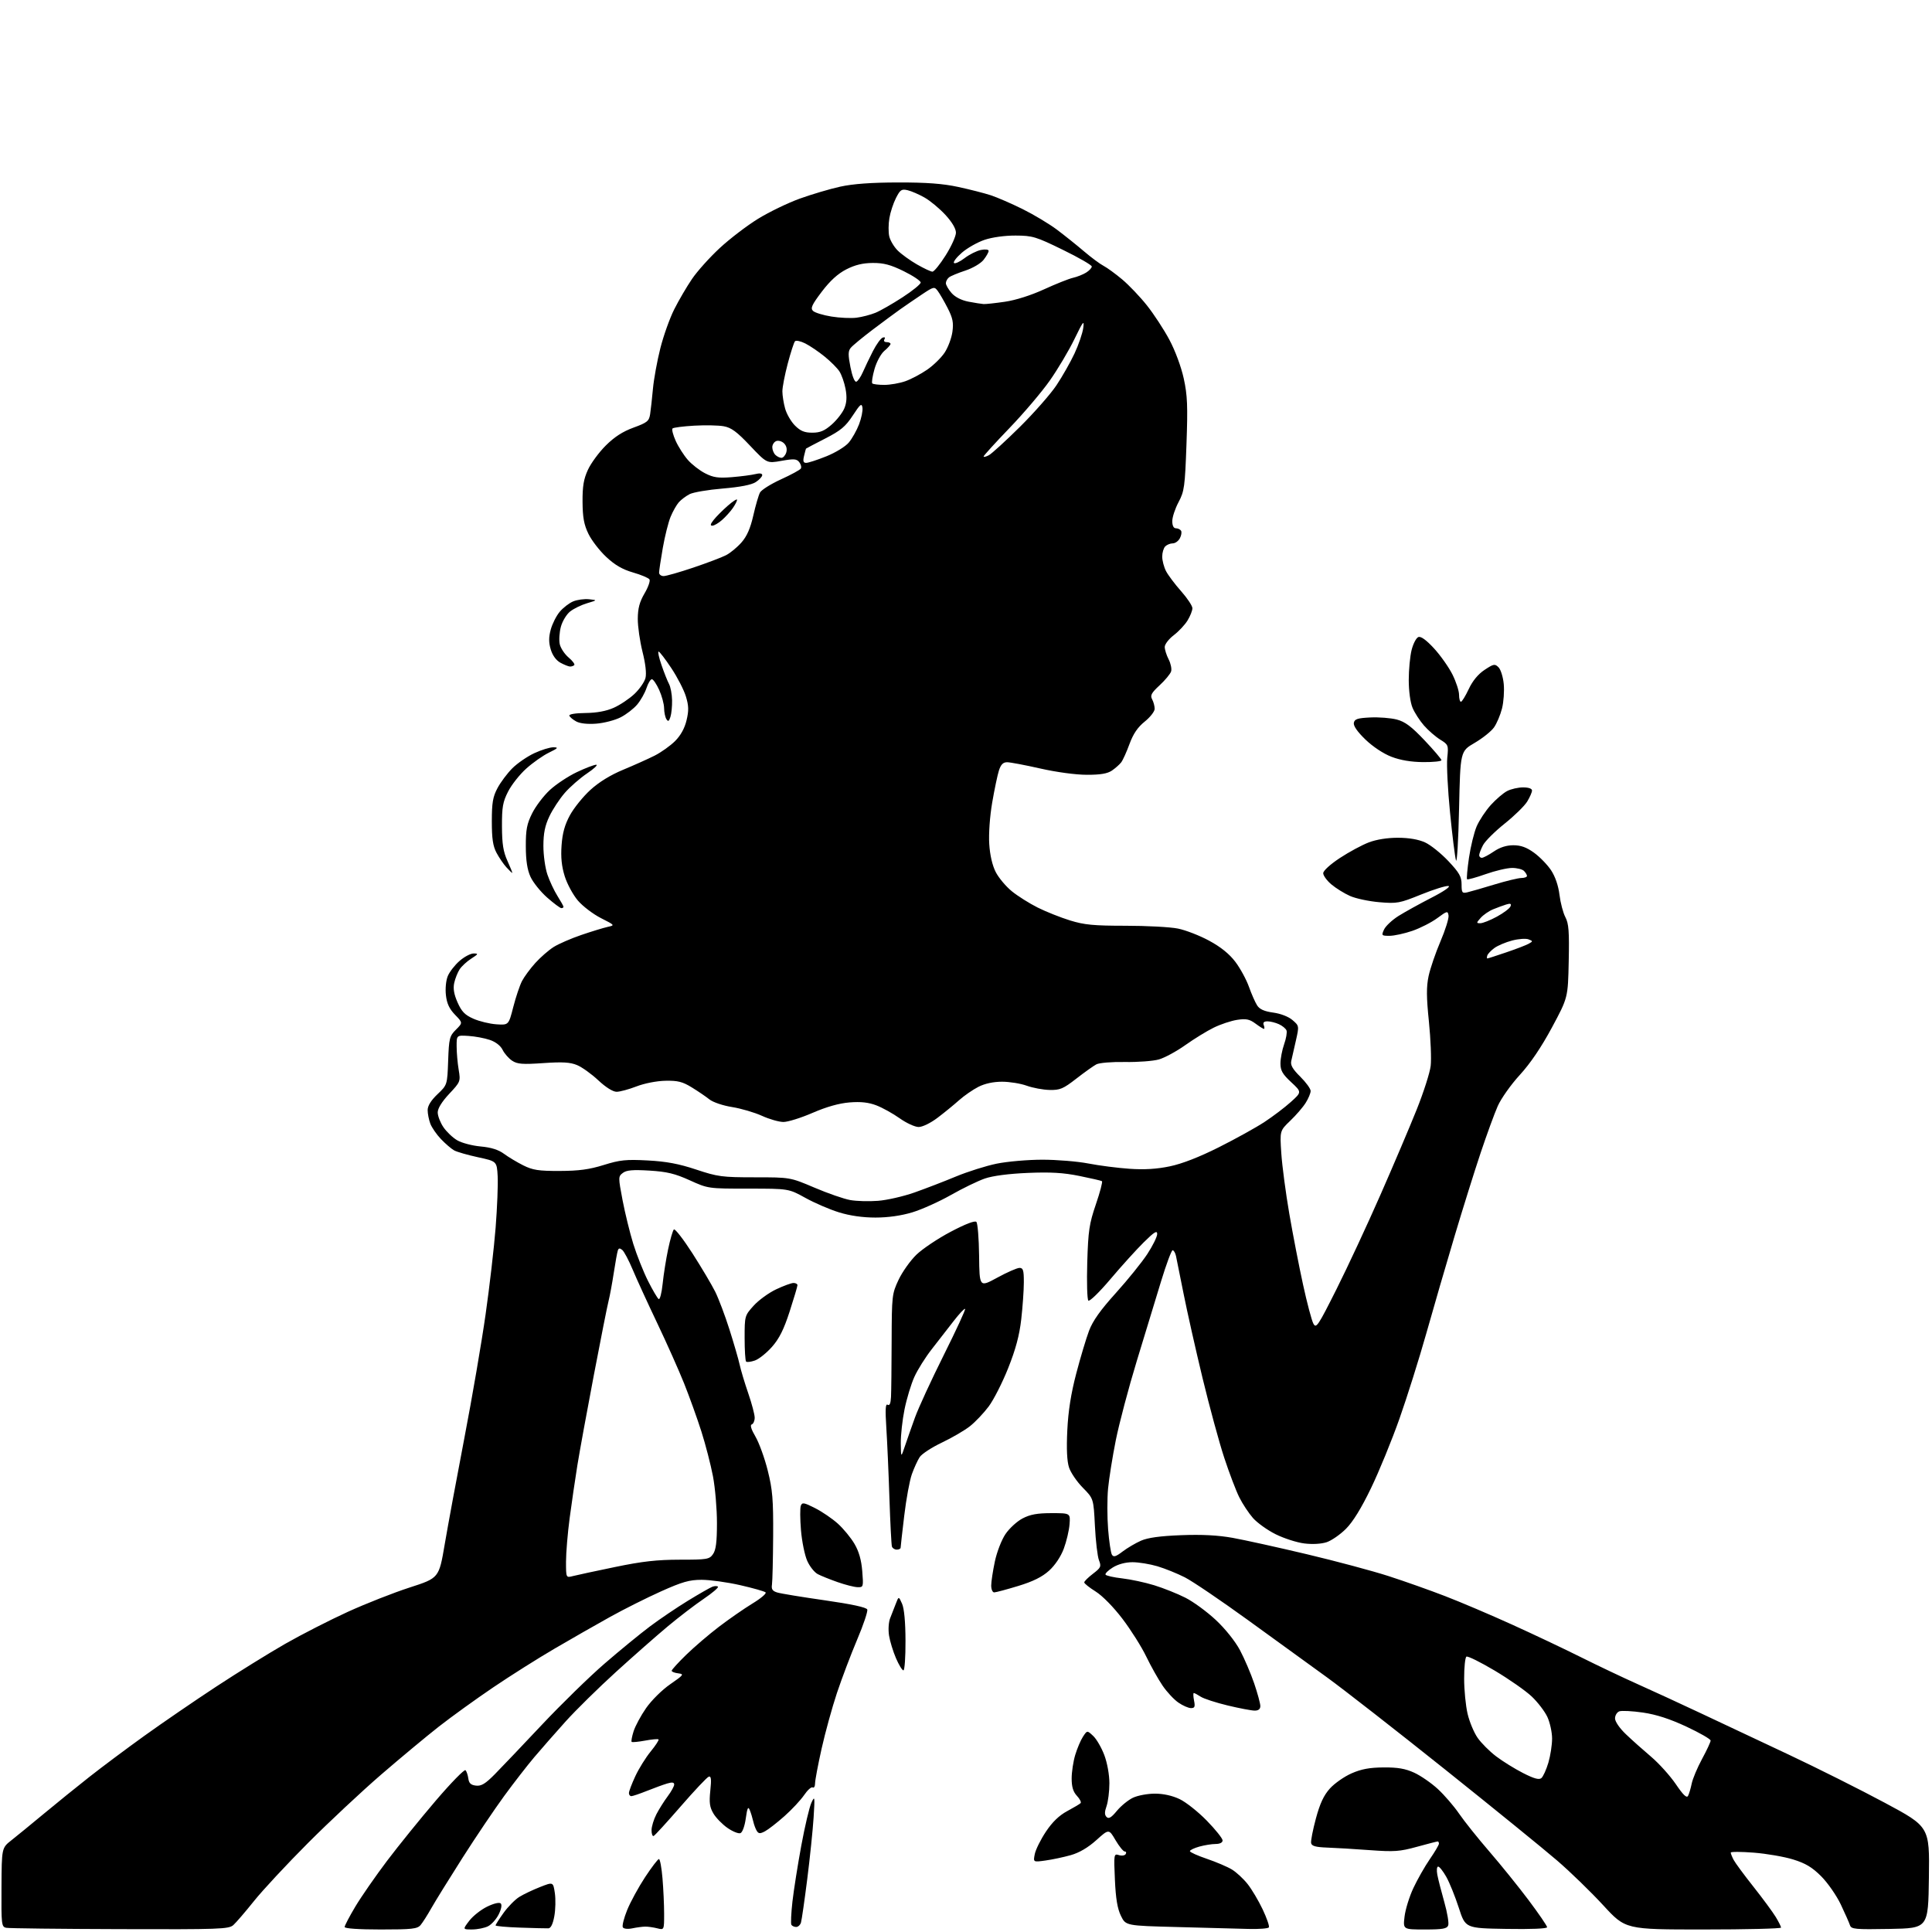 <?xml version="1.0" encoding="UTF-8" standalone="no"?>
<svg 
  version="1.1" 
  xmlns="http://www.w3.org/2000/svg" 
  xmlns:xlink="http://www.w3.org/1999/xlink" 
  xmlns:svg="http://www.w3.org/2000/svg"
  xmlns:rdf="http://www.w3.org/1999/02/22-rdf-syntax-ns#"
  xmlns:cc="http://creativecommons.org/ns#"
  xmlns:dc="http://purl.org/dc/elements/1.1/"
  viewBox="0 0 768 768"
  width="768"
  height="768"
>
<style>svg {background-color: white; }</style>"
<path stroke="none" fill="black" fill-rule="evenodd" d="M47.64,766.86C23.91,766.79 3.60,766.55 2.50,766.33C0.60,765.95 0.50,765.16 0.59,750.25C0.67,734.58 0.67,734.58 4.53,731.54C6.65,729.87 12.46,725.12 17.44,720.98C22.42,716.84 30.55,710.27 35.50,706.37C40.45,702.47 50.31,695.10 57.41,690.00C64.51,684.90 77.33,676.11 85.91,670.48C94.48,664.85 106.84,657.19 113.37,653.45C119.90,649.72 131.09,644.01 138.22,640.75C145.36,637.49 156.44,633.13 162.85,631.06C174.50,627.29 174.50,627.29 176.78,613.89C178.03,606.53 181.56,587.45 184.62,571.50C187.69,555.55 191.47,533.50 193.03,522.50C194.60,511.50 196.39,495.98 197.02,488.00C197.64,480.02 198.01,470.83 197.83,467.57C197.50,461.64 197.50,461.64 190.00,460.02C185.88,459.13 181.60,457.90 180.50,457.28C179.40,456.67 177.07,454.66 175.31,452.83C173.56,451.00 171.65,448.23 171.06,446.68C170.48,445.14 170.00,442.70 170.00,441.28C170.00,439.57 171.33,437.43 173.90,434.98C177.80,431.27 177.80,431.27 178.15,421.66C178.47,412.74 178.70,411.84 181.24,409.31C183.98,406.57 183.98,406.57 180.87,403.37C178.62,401.04 177.63,398.92 177.26,395.60C176.96,393.00 177.28,389.73 178.00,388.01C178.68,386.35 180.78,383.64 182.66,382.00C184.53,380.35 187.07,379.01 188.28,379.02C190.27,379.03 190.17,379.25 187.34,381.06C185.60,382.17 183.52,384.09 182.72,385.31C181.92,386.53 180.95,388.96 180.56,390.72C180.07,392.97 180.46,395.25 181.89,398.49C183.51,402.14 184.80,403.47 188.21,404.97C190.57,406.01 194.68,407.00 197.34,407.18C202.19,407.50 202.19,407.50 204.03,400.32C205.04,396.38 206.60,391.74 207.49,390.01C208.38,388.29 210.77,385.04 212.80,382.80C214.83,380.55 218.10,377.70 220.08,376.45C222.06,375.20 227.01,373.05 231.09,371.66C235.16,370.27 239.85,368.84 241.50,368.47C244.50,367.81 244.50,367.81 238.86,364.95C235.76,363.37 231.66,360.25 229.74,358.01C227.82,355.77 225.46,351.43 224.50,348.36C223.26,344.41 222.89,340.82 223.23,336.04C223.58,331.18 224.50,327.84 226.56,324.06C228.13,321.18 231.78,316.66 234.67,314.02C238.06,310.92 242.68,308.07 247.71,305.99C251.99,304.21 257.62,301.69 260.22,300.38C262.81,299.07 266.47,296.46 268.35,294.59C270.58,292.36 272.16,289.50 272.91,286.34C273.84,282.47 273.79,280.57 272.66,276.86C271.89,274.30 269.29,269.25 266.88,265.62C264.47,261.99 262.19,259.02 261.80,259.01C261.42,259.01 261.94,261.43 262.97,264.40C263.99,267.37 265.33,270.75 265.95,271.90C266.57,273.06 267.11,275.95 267.16,278.33C267.21,280.70 266.92,283.69 266.51,284.96C265.95,286.75 265.59,286.96 264.91,285.88C264.42,285.12 264.01,283.15 263.99,281.50C263.97,279.85 263.09,276.59 262.03,274.25C260.97,271.91 259.66,270.00 259.13,270.00C258.59,270.00 257.63,271.59 256.99,273.53C256.35,275.46 254.69,278.41 253.29,280.07C251.89,281.73 248.93,284.02 246.70,285.15C244.47,286.29 240.14,287.42 237.07,287.66C233.60,287.93 230.59,287.61 229.08,286.80C227.75,286.08 226.51,285.05 226.33,284.50C226.13,283.90 228.73,283.47 232.75,283.43C237.23,283.38 241.02,282.68 244.00,281.34C246.48,280.24 250.16,277.77 252.19,275.86C254.21,273.95 256.19,271.10 256.59,269.51C257.04,267.71 256.60,263.80 255.40,259.07C254.36,254.90 253.51,249.01 253.53,245.96C253.56,241.81 254.23,239.29 256.21,235.90C257.67,233.42 258.55,230.91 258.18,230.33C257.81,229.74 254.87,228.50 251.64,227.57C247.45,226.36 244.42,224.61 240.98,221.38C238.33,218.91 235.14,214.77 233.90,212.19C232.14,208.56 231.62,205.69 231.57,199.50C231.53,193.31 232.01,190.43 233.70,186.77C234.89,184.16 238.08,179.82 240.78,177.13C244.21,173.70 247.53,171.55 251.82,169.99C257.29,167.99 258.01,167.41 258.44,164.62C258.70,162.91 259.21,158.35 259.56,154.50C259.91,150.65 261.24,143.41 262.50,138.42C263.76,133.43 266.25,126.45 268.04,122.92C269.82,119.39 272.98,113.98 275.07,110.91C277.15,107.83 282.13,102.29 286.13,98.59C290.12,94.89 296.97,89.66 301.33,86.98C305.69,84.29 313.14,80.69 317.88,78.97C322.62,77.26 329.88,75.11 334.00,74.20C339.13,73.08 346.39,72.55 357.00,72.53C368.28,72.51 374.78,72.99 380.89,74.31C385.50,75.30 391.35,76.80 393.89,77.63C396.42,78.47 402.12,80.94 406.55,83.14C410.97,85.33 417.10,89.01 420.17,91.31C423.23,93.62 428.08,97.49 430.93,99.93C433.79,102.36 437.27,104.95 438.67,105.67C440.07,106.40 443.40,108.82 446.07,111.06C448.74,113.30 453.17,117.94 455.91,121.39C458.65,124.83 462.68,130.99 464.86,135.08C467.16,139.38 469.55,145.85 470.56,150.47C472.02,157.17 472.19,161.33 471.64,176.69C471.03,193.52 470.79,195.29 468.49,199.61C467.12,202.19 466.00,205.58 466.00,207.15C466.00,208.96 466.52,210.00 467.44,210.00C468.23,210.00 469.15,210.44 469.49,210.98C469.82,211.52 469.61,212.87 469.01,213.98C468.42,215.09 467.14,216.00 466.16,216.00C465.19,216.00 463.86,216.54 463.20,217.20C462.54,217.86 462.00,219.68 462.00,221.25C462.00,222.82 462.68,225.42 463.52,227.04C464.36,228.66 467.06,232.25 469.52,235.02C471.98,237.80 474.00,240.84 474.00,241.78C473.99,242.73 473.13,244.91 472.08,246.63C471.03,248.36 468.56,251.00 466.59,252.50C464.61,254.01 463.00,256.11 463.00,257.17C463.00,258.23 463.70,260.45 464.55,262.10C465.40,263.75 465.84,265.91 465.53,266.91C465.21,267.91 463.16,270.38 460.97,272.41C457.68,275.46 457.16,276.43 457.99,277.98C458.55,279.02 459.00,280.72 459.00,281.77C459.00,282.81 457.22,285.09 455.05,286.84C452.25,289.09 450.49,291.68 448.99,295.76C447.83,298.92 446.35,302.20 445.69,303.05C445.04,303.90 443.39,305.36 442.03,306.30C440.23,307.53 437.50,308.00 432.03,307.99C427.64,307.99 419.91,306.94 413.52,305.49C407.48,304.12 401.55,303.00 400.35,303.00C398.76,303.00 397.87,303.89 397.10,306.25C396.52,308.04 395.32,313.77 394.42,319.00C393.47,324.52 392.98,331.43 393.24,335.50C393.52,339.93 394.47,344.03 395.82,346.66C396.99,348.95 399.88,352.39 402.23,354.30C404.58,356.21 409.20,359.12 412.50,360.77C415.80,362.42 421.58,364.72 425.36,365.89C431.06,367.65 434.76,368.00 447.44,368.00C455.81,368.00 465.17,368.50 468.24,369.12C471.30,369.73 476.89,371.90 480.65,373.94C485.26,376.43 488.66,379.17 491.06,382.33C493.01,384.91 495.45,389.38 496.47,392.26C497.50,395.14 498.96,398.47 499.73,399.66C500.71,401.20 502.57,402.03 506.12,402.52C509.11,402.93 512.20,404.13 513.79,405.50C516.44,407.78 516.45,407.83 515.14,413.64C514.41,416.87 513.58,420.50 513.30,421.72C512.91,423.38 513.82,424.97 516.89,428.01C519.15,430.25 521.00,432.79 521.00,433.67C521.00,434.55 520.12,436.67 519.04,438.38C517.97,440.10 515.21,443.30 512.91,445.50C508.74,449.50 508.74,449.50 509.34,458.50C509.67,463.45 511.10,474.25 512.52,482.50C513.94,490.75 516.40,503.44 517.99,510.69C519.57,517.95 521.41,524.90 522.08,526.15C523.19,528.23 523.89,527.20 531.29,512.45C535.69,503.68 543.54,486.82 548.73,475.00C553.93,463.18 560.42,447.90 563.16,441.06C565.90,434.22 568.40,426.41 568.72,423.70C569.04,421.00 568.72,413.10 568.02,406.14C567.01,396.33 566.99,392.27 567.89,388.00C568.54,384.98 570.65,378.78 572.60,374.23C574.54,369.69 575.99,365.05 575.82,363.94C575.52,362.02 575.27,362.07 571.33,364.98C569.04,366.67 564.58,368.94 561.43,370.03C558.27,371.11 554.19,372.00 552.36,372.00C549.18,372.00 549.09,371.89 550.18,369.50C550.81,368.13 553.39,365.71 555.91,364.12C558.43,362.54 564.32,359.28 568.99,356.88C573.92,354.36 576.77,352.39 575.79,352.20C574.86,352.02 569.98,353.54 564.95,355.57C556.34,359.06 555.37,359.24 548.31,358.64C544.18,358.29 538.94,357.18 536.65,356.16C534.37,355.15 531.04,353.08 529.25,351.57C527.46,350.06 526.00,348.06 526.00,347.12C526.00,346.13 528.77,343.61 532.62,341.07C536.27,338.67 541.45,335.88 544.14,334.86C547.18,333.70 551.57,333.01 555.76,333.02C560.14,333.04 563.90,333.69 566.50,334.88C568.70,335.89 572.86,339.23 575.75,342.30C580.12,346.94 581.00,348.50 581.00,351.56C581.00,354.85 581.23,355.18 583.25,354.72C584.49,354.44 589.33,353.04 594.00,351.62C598.67,350.20 603.51,349.03 604.75,349.02C605.99,349.01 607.00,348.64 607.00,348.20C607.00,347.76 606.46,346.86 605.80,346.20C605.14,345.54 603.00,345.01 601.05,345.02C599.10,345.03 594.37,346.14 590.55,347.49C586.74,348.84 583.42,349.75 583.18,349.52C582.95,349.28 583.29,345.44 583.94,340.98C584.60,336.52 585.97,330.91 586.99,328.51C588.02,326.12 590.55,322.30 592.60,320.02C594.66,317.74 597.60,315.22 599.13,314.44C600.65,313.65 603.50,313.00 605.45,313.00C607.63,313.00 609.00,313.48 609.00,314.25C608.99,314.94 608.13,316.92 607.08,318.64C606.02,320.37 601.98,324.33 598.09,327.43C594.20,330.54 590.33,334.39 589.51,335.99C588.68,337.59 588.00,339.37 588.00,339.95C588.00,340.53 588.47,341.00 589.05,341.00C589.63,341.00 591.76,339.88 593.79,338.50C596.24,336.83 598.84,336.00 601.58,336.00C604.57,336.00 606.84,336.82 609.83,338.99C612.10,340.64 615.14,343.77 616.58,345.95C618.23,348.44 619.47,352.06 619.92,355.71C620.31,358.89 621.36,362.89 622.26,364.59C623.60,367.13 623.84,370.29 623.59,382.14C623.29,396.59 623.29,396.59 616.90,408.48C612.69,416.30 608.33,422.74 604.14,427.31C600.64,431.12 596.70,436.69 595.38,439.67C594.06,442.65 591.00,451.04 588.57,458.30C586.14,465.56 581.46,480.50 578.18,491.50C574.89,502.50 569.86,519.83 566.99,530.00C564.12,540.17 559.30,555.48 556.29,564.00C553.28,572.52 548.21,584.91 545.02,591.52C541.19,599.48 537.82,604.94 535.06,607.71C532.76,610.01 529.29,612.41 527.36,613.05C525.21,613.75 521.72,613.95 518.44,613.54C515.47,613.16 510.36,611.52 507.08,609.88C503.81,608.25 499.75,605.34 498.06,603.42C496.38,601.50 493.93,597.81 492.64,595.21C491.34,592.62 488.65,585.55 486.66,579.50C484.66,573.45 480.78,559.17 478.02,547.76C475.27,536.35 471.88,521.27 470.49,514.26C469.10,507.24 467.74,500.49 467.47,499.25C467.19,498.01 466.59,497.00 466.14,497.00C465.68,497.00 463.63,502.51 461.57,509.25C459.51,515.99 455.15,530.27 451.89,541.00C448.62,551.73 444.87,565.90 443.55,572.50C442.23,579.10 440.85,587.77 440.47,591.78C440.10,595.78 440.11,603.02 440.49,607.87C440.87,612.72 441.56,617.29 442.01,618.02C442.66,619.07 443.56,618.81 446.23,616.77C448.10,615.35 451.40,613.40 453.56,612.45C456.30,611.25 461.16,610.58 469.50,610.26C477.77,609.94 484.14,610.27 490.00,611.32C494.68,612.16 507.95,615.09 519.50,617.83C531.05,620.57 545.67,624.48 552.00,626.53C558.33,628.57 568.45,632.16 574.50,634.50C580.55,636.83 592.48,641.90 601.00,645.77C609.52,649.63 621.90,655.49 628.50,658.79C635.10,662.09 645.23,666.90 651.00,669.48C656.77,672.06 668.02,677.24 676.00,681.00C683.98,684.76 699.73,692.17 711.00,697.47C722.27,702.78 739.50,711.41 749.27,716.65C767.04,726.18 767.04,726.18 766.77,746.34C766.50,766.50 766.50,766.50 751.23,766.78C737.34,767.03 735.91,766.89 735.38,765.28C735.06,764.30 733.42,760.59 731.73,757.03C730.04,753.48 726.54,748.45 723.96,745.86C720.36,742.26 717.74,740.69 712.81,739.17C709.27,738.07 702.24,736.86 697.18,736.46C692.13,736.07 688.00,736.05 688.00,736.44C688.00,736.82 688.51,738.11 689.14,739.32C689.77,740.52 693.32,745.33 697.02,750.00C700.72,754.67 704.70,760.08 705.87,762.00C707.04,763.92 707.99,765.84 708.00,766.25C708.00,766.66 694.09,767.00 677.08,767.00C646.16,767.00 646.16,767.00 637.33,757.40C632.47,752.12 624.23,744.11 619.00,739.61C613.77,735.10 593.75,718.83 574.49,703.44C555.24,688.06 534.09,671.56 527.49,666.77C520.90,661.99 506.73,651.72 496.00,643.95C485.27,636.18 474.02,628.56 471.00,627.02C467.98,625.48 463.06,623.50 460.07,622.61C457.08,621.73 452.63,621.00 450.19,621.00C447.42,621.00 444.46,621.79 442.36,623.09C440.51,624.23 439.21,625.52 439.47,625.95C439.74,626.38 442.70,627.05 446.07,627.43C449.43,627.81 455.17,629.04 458.84,630.17C462.50,631.30 468.07,633.52 471.20,635.11C474.34,636.69 479.78,640.67 483.30,643.96C487.06,647.47 491.01,652.42 492.91,655.97C494.67,659.29 497.22,665.24 498.56,669.18C499.90,673.12 501.00,677.17 501.00,678.18C501.00,679.40 500.26,680.00 498.75,679.99C497.51,679.99 492.68,679.07 488.01,677.95C483.34,676.83 478.52,675.26 477.30,674.46C476.07,673.66 474.84,673.00 474.56,673.00C474.28,673.00 474.32,674.35 474.65,676.00C475.14,678.45 474.92,679.00 473.44,679.00C472.44,679.00 470.19,678.02 468.45,676.82C466.70,675.63 463.86,672.59 462.15,670.07C460.43,667.55 457.51,662.35 455.65,658.50C453.80,654.65 449.54,647.90 446.19,643.50C442.64,638.83 438.21,634.32 435.55,632.66C433.05,631.10 431.00,629.46 431.00,629.03C431.00,628.59 432.56,627.05 434.47,625.59C437.62,623.18 437.84,622.71 436.86,620.23C436.27,618.73 435.55,612.60 435.25,606.61C434.70,595.71 434.70,595.71 430.44,591.39C428.09,589.01 425.63,585.40 424.96,583.36C424.14,580.90 423.91,575.99 424.27,568.58C424.64,560.89 425.73,553.99 427.82,546.00C429.48,539.67 431.77,532.02 432.91,529.00C434.38,525.08 437.44,520.77 443.56,514.00C448.28,508.77 453.91,501.80 456.07,498.51C458.23,495.21 460.00,491.63 460.00,490.54C460.00,488.99 458.86,489.69 454.66,493.84C451.72,496.74 445.76,503.33 441.41,508.48C437.06,513.63 433.11,517.47 432.64,517.01C432.16,516.55 431.97,509.72 432.20,501.84C432.58,489.18 432.99,486.47 435.64,478.70C437.30,473.86 438.38,469.73 438.04,469.53C437.71,469.32 433.65,468.38 429.03,467.45C422.72,466.17 417.63,465.87 408.57,466.25C400.99,466.57 394.64,467.40 391.50,468.48C388.75,469.43 382.68,472.37 378.00,475.03C373.32,477.68 366.42,480.79 362.64,481.93C358.23,483.26 353.01,484.00 348.00,484.00C342.95,484.00 337.86,483.27 333.52,481.93C329.84,480.80 323.83,478.21 320.16,476.18C313.50,472.50 313.50,472.50 297.50,472.50C281.52,472.50 281.49,472.50 274.17,469.18C268.29,466.52 265.13,465.76 258.17,465.33C251.52,464.93 249.06,465.14 247.60,466.25C245.74,467.66 245.74,467.92 247.48,477.10C248.47,482.27 250.39,490.10 251.75,494.50C253.12,498.90 255.75,505.50 257.59,509.18C259.44,512.85 261.35,516.10 261.84,516.40C262.33,516.70 263.03,513.98 263.41,510.34C263.78,506.71 264.76,500.54 265.58,496.63C266.40,492.73 267.43,489.17 267.87,488.73C268.30,488.30 271.62,492.57 275.25,498.22C278.87,503.87 282.95,510.75 284.32,513.50C285.68,516.25 288.23,523.00 289.97,528.50C291.72,534.00 293.55,540.30 294.03,542.50C294.51,544.70 296.05,549.82 297.45,553.88C298.85,557.94 300.00,562.29 300.00,563.55C300.00,564.80 299.48,566.01 298.84,566.22C298.09,566.47 298.60,568.16 300.31,571.08C301.75,573.55 303.95,579.60 305.18,584.53C307.10,592.19 307.42,595.98 307.34,610.50C307.28,619.85 307.07,628.58 306.87,629.90C306.58,631.75 307.07,632.47 309.00,633.05C310.38,633.47 318.87,634.86 327.88,636.15C338.61,637.69 344.43,638.95 344.75,639.80C345.03,640.52 343.22,645.92 340.72,651.80C338.23,657.69 334.62,667.23 332.69,673.00C330.77,678.77 328.03,688.73 326.60,695.12C325.17,701.51 324.00,707.73 324.00,708.93C324.00,710.13 323.57,710.85 323.05,710.53C322.53,710.21 321.00,711.58 319.65,713.57C318.29,715.56 314.78,719.33 311.84,721.94C308.90,724.55 305.43,727.25 304.12,727.95C302.18,728.98 301.58,728.96 300.86,727.85C300.38,727.11 299.73,725.38 299.42,724.00C299.11,722.62 298.49,720.60 298.03,719.50C297.39,717.94 297.04,718.69 296.46,722.84C296.04,725.89 295.13,728.40 294.33,728.70C293.57,729.00 291.26,728.07 289.20,726.64C287.14,725.21 284.62,722.63 283.60,720.90C282.10,718.37 281.86,716.59 282.36,711.80C282.84,707.28 282.69,705.94 281.74,706.25C281.06,706.47 276.04,711.79 270.58,718.08C265.13,724.36 260.29,729.65 259.83,729.83C259.37,730.02 259.00,728.99 259.00,727.54C259.00,726.10 259.87,723.25 260.92,721.21C261.98,719.17 264.00,715.95 265.42,714.06C266.84,712.16 268.00,710.06 268.00,709.38C268.00,708.50 267.21,708.38 265.25,708.96C263.74,709.41 260.12,710.72 257.21,711.89C254.31,713.05 251.49,714.00 250.96,714.00C250.43,714.00 250.00,713.44 250.01,712.75C250.02,712.06 251.16,709.04 252.56,706.04C253.96,703.04 256.70,698.63 258.66,696.24C260.62,693.85 262.02,691.69 261.78,691.44C261.53,691.20 259.12,691.41 256.42,691.92C253.71,692.42 251.32,692.65 251.09,692.42C250.86,692.20 251.20,690.32 251.85,688.26C252.49,686.19 254.73,682.02 256.83,679.00C258.99,675.90 263.17,671.76 266.44,669.50C271.80,665.79 272.03,665.48 269.61,665.18C268.18,665.01 267.00,664.55 267.00,664.15C267.00,663.76 269.59,660.91 272.75,657.83C275.91,654.75 281.78,649.72 285.80,646.66C289.81,643.60 295.81,639.44 299.12,637.42C302.44,635.41 304.79,633.41 304.33,632.99C303.87,632.57 299.30,631.28 294.17,630.11C289.05,628.95 282.19,628.00 278.93,628.00C274.05,628.00 271.21,628.81 262.76,632.60C257.12,635.13 248.00,639.70 242.50,642.76C237.00,645.81 227.10,651.47 220.50,655.33C213.90,659.18 202.88,666.14 196.00,670.80C189.12,675.46 179.45,682.44 174.50,686.31C169.55,690.19 159.21,698.79 151.51,705.43C143.82,712.07 130.73,724.31 122.42,732.64C114.11,740.97 104.47,751.32 101.01,755.64C97.55,759.96 93.83,764.29 92.75,765.25C90.93,766.86 87.42,766.99 47.64,766.86zM151.35,767.00C142.58,767.00 137.00,766.62 137.00,766.01C137.00,765.47 138.91,761.82 141.25,757.90C143.59,753.99 149.26,745.81 153.84,739.74C158.43,733.67 167.16,722.88 173.23,715.78C179.30,708.68 184.62,703.23 185.05,703.68C185.48,704.13 185.98,705.62 186.17,707.00C186.42,708.87 187.18,709.58 189.21,709.81C191.33,710.06 192.95,709.08 196.71,705.27C199.34,702.60 207.78,693.74 215.45,685.58C223.13,677.42 234.33,666.49 240.35,661.29C246.36,656.09 254.48,649.44 258.39,646.51C262.30,643.58 269.10,638.98 273.50,636.29C277.90,633.60 282.24,631.12 283.15,630.77C284.06,630.42 285.07,630.41 285.40,630.73C285.73,631.06 283.18,633.23 279.75,635.56C276.31,637.88 269.90,642.79 265.50,646.46C261.10,650.13 251.81,658.30 244.87,664.61C237.92,670.93 228.91,679.79 224.85,684.30C220.79,688.81 215.19,695.20 212.39,698.50C209.60,701.80 204.19,708.77 200.37,714.00C196.55,719.23 189.12,730.25 183.86,738.50C178.61,746.75 173.03,755.75 171.48,758.50C169.93,761.25 167.99,764.29 167.18,765.25C165.89,766.77 163.77,767.00 151.35,767.00zM187.70,766.99C183.90,767.00 183.90,767.00 186.53,763.55C187.98,761.65 191.18,759.12 193.65,757.92C196.34,756.62 198.51,756.11 199.06,756.66C199.60,757.20 199.27,758.95 198.23,761.02C197.28,762.92 195.38,765.03 194.00,765.72C192.62,766.41 189.79,766.98 187.70,766.99zM217.99,766.54C217.17,766.57 212.11,766.45 206.75,766.26C201.39,766.08 197.00,765.68 197.00,765.38C197.00,765.07 198.44,762.82 200.20,760.37C201.96,757.92 204.77,755.07 206.45,754.04C208.13,753.00 211.84,751.24 214.69,750.12C219.89,748.07 219.89,748.07 220.56,752.52C220.92,754.97 220.83,759.11 220.35,761.72C219.79,764.83 218.97,766.50 217.99,766.54zM251.37,766.54C249.55,766.92 247.97,766.75 247.59,766.15C247.23,765.57 248.01,762.46 249.32,759.24C250.63,756.02 253.84,750.15 256.44,746.19C259.05,742.24 261.52,739.00 261.94,739.00C262.36,739.00 263.00,742.44 263.35,746.65C263.71,750.86 264.00,757.21 264.00,760.77C264.00,767.23 264.00,767.23 261.25,766.53C259.74,766.15 257.60,765.85 256.50,765.86C255.40,765.87 253.09,766.18 251.37,766.54zM496.19,766.78C491.96,766.66 479.27,766.32 468.00,766.03C447.50,765.50 447.50,765.50 445.58,761.56C444.19,758.72 443.53,754.71 443.19,747.20C442.74,737.05 442.78,736.80 444.78,737.43C445.91,737.79 447.12,737.61 447.47,737.04C447.83,736.47 447.66,736.00 447.10,736.00C446.54,736.00 444.90,733.97 443.44,731.50C440.80,726.99 440.80,726.99 435.79,731.50C432.48,734.47 429.02,736.50 425.64,737.45C422.81,738.25 418.29,739.21 415.60,739.58C410.70,740.27 410.70,740.27 411.34,737.03C411.70,735.24 413.68,731.25 415.75,728.14C418.30,724.30 421.00,721.69 424.20,719.96C426.79,718.57 429.20,717.14 429.55,716.78C429.91,716.42 429.26,715.12 428.10,713.88C426.59,712.26 426.00,710.31 426.00,706.97C426.00,704.41 426.64,700.20 427.42,697.61C428.20,695.02 429.58,691.76 430.50,690.36C432.17,687.81 432.17,687.81 434.57,690.07C435.90,691.31 437.88,694.75 438.99,697.70C440.16,700.82 441.00,705.51 441.00,708.89C441.00,712.09 440.49,716.15 439.88,717.93C439.04,720.32 439.04,721.44 439.89,722.29C440.74,723.14 441.77,722.52 443.98,719.84C445.60,717.87 448.48,715.53 450.37,714.63C452.26,713.73 456.18,713.00 459.09,713.00C462.45,713.00 466.03,713.79 468.93,715.18C471.45,716.38 476.31,720.24 479.75,723.77C483.19,727.30 486.00,730.82 486.00,731.60C486.00,732.46 484.94,733.00 483.25,733.01C481.74,733.01 478.81,733.48 476.75,734.05C474.69,734.63 473.00,735.44 473.00,735.86C473.00,736.28 476.04,737.65 479.75,738.91C483.46,740.17 487.95,742.09 489.71,743.16C491.48,744.24 494.28,746.83 495.94,748.93C497.60,751.02 500.30,755.57 501.94,759.03C503.58,762.50 504.68,765.70 504.40,766.16C504.11,766.62 500.42,766.90 496.19,766.78zM566.39,767.00C557.72,767.00 557.72,767.00 558.33,761.87C558.66,759.04 560.24,753.94 561.84,750.53C563.44,747.12 566.37,741.95 568.37,739.05C570.37,736.15 572.00,733.38 572.00,732.89C572.00,732.40 571.78,732.00 571.51,732.00C571.24,732.00 567.53,732.96 563.26,734.13C556.41,736.02 554.22,736.17 544.50,735.46C538.45,735.01 530.80,734.55 527.50,734.44C522.99,734.27 521.42,733.83 521.19,732.66C521.01,731.81 521.87,727.41 523.09,722.88C524.71,716.88 526.22,713.66 528.66,710.95C530.51,708.91 534.38,706.20 537.26,704.94C541.15,703.23 544.44,702.62 550.00,702.58C555.63,702.54 558.66,703.06 562.18,704.68C564.75,705.86 568.97,708.77 571.56,711.16C574.15,713.55 577.96,717.97 580.04,721.00C582.11,724.02 587.51,730.77 592.03,736.00C596.55,741.23 603.57,749.92 607.63,755.32C611.68,760.72 615.00,765.57 615.00,766.10C615.00,766.67 608.58,766.94 598.76,766.77C582.52,766.50 582.52,766.50 579.89,758.36C578.44,753.89 576.22,748.38 574.94,746.11C573.67,743.85 572.21,742.00 571.69,742.00C571.17,742.00 571.02,743.45 571.36,745.25C571.70,747.04 572.95,751.93 574.14,756.13C575.33,760.33 576.03,764.49 575.68,765.38C575.18,766.70 573.46,767.00 566.39,767.00zM316.49,766.00C315.74,766.00 314.88,765.61 314.59,765.14C314.30,764.67 314.49,760.51 315.01,755.89C315.54,751.28 317.12,741.26 318.53,733.63C319.94,726.00 321.74,718.35 322.54,716.63C323.89,713.71 323.95,714.10 323.42,722.50C323.10,727.45 321.97,738.48 320.89,747.00C319.81,755.52 318.69,763.29 318.40,764.25C318.11,765.21 317.25,766.00 316.49,766.00zM671.02,713.89C671.43,713.13 672.09,710.92 672.48,709.00C672.87,707.08 674.72,702.67 676.59,699.22C678.47,695.76 680.00,692.47 680.00,691.90C680.00,691.33 675.68,688.85 670.41,686.38C663.77,683.28 658.43,681.55 653.09,680.77C648.84,680.15 644.61,679.94 643.68,680.29C642.76,680.65 642.00,681.91 642.00,683.10C642.00,684.35 643.83,687.01 646.32,689.38C648.69,691.65 653.20,695.67 656.33,698.32C659.46,700.98 663.88,705.88 666.15,709.21C669.09,713.55 670.48,714.88 671.02,713.89zM612.72,706.82C613.42,706.24 614.67,703.48 615.50,700.70C616.32,697.91 616.99,693.58 616.98,691.07C616.97,688.56 616.12,684.70 615.10,682.50C614.07,680.30 611.27,676.64 608.87,674.37C606.47,672.10 599.86,667.48 594.18,664.10C588.51,660.73 583.45,658.22 582.93,658.54C582.42,658.86 582.01,662.80 582.02,667.31C582.02,671.81 582.64,678.09 583.39,681.26C584.13,684.43 585.92,688.72 587.36,690.79C588.80,692.87 592.12,696.19 594.74,698.18C597.36,700.17 602.19,703.16 605.47,704.83C609.83,707.05 611.79,707.59 612.72,706.82zM359.12,664.00C358.64,664.00 357.31,661.82 356.16,659.15C355.01,656.48 353.77,652.43 353.41,650.16C353.04,647.82 353.23,644.82 353.85,643.26C354.45,641.74 355.46,639.15 356.10,637.50C357.25,634.50 357.25,634.50 358.58,637.50C359.43,639.42 359.93,644.72 359.95,652.25C359.98,658.71 359.61,664.00 359.12,664.00zM395.20,633.00C394.54,633.00 394.01,631.76 394.02,630.25C394.03,628.74 394.68,624.45 395.47,620.72C396.27,616.94 398.14,612.11 399.70,609.81C401.24,607.53 404.30,604.73 406.50,603.59C409.52,602.01 412.34,601.50 418.00,601.50C425.50,601.50 425.50,601.50 425.16,605.95C424.97,608.40 423.94,612.76 422.87,615.63C421.67,618.82 419.40,622.21 417.01,624.38C414.24,626.87 410.66,628.65 404.75,630.45C400.15,631.85 395.86,633.00 395.20,633.00zM340.89,630.93C339.57,630.89 336.02,629.99 333.00,628.93C329.98,627.87 326.41,626.44 325.09,625.75C323.76,625.06 321.86,622.68 320.88,620.45C319.89,618.22 318.77,612.74 318.40,608.27C318.03,603.81 318.00,599.43 318.34,598.55C318.88,597.14 319.58,597.26 324.02,599.51C326.80,600.92 330.88,603.70 333.09,605.70C335.30,607.70 338.26,611.30 339.67,613.71C341.43,616.70 342.40,620.12 342.76,624.54C343.26,630.84 343.22,631.00 340.89,630.93zM227.75,626.51C229.26,626.12 236.80,624.50 244.50,622.91C255.28,620.67 261.19,620.01 270.19,620.00C281.14,620.00 281.99,619.86 283.44,617.78C284.60,616.12 285.00,612.97 285.00,605.39C285.00,599.80 284.29,591.46 283.42,586.86C282.54,582.26 280.47,574.23 278.80,569.00C277.13,563.77 274.06,555.23 271.97,550.00C269.88,544.77 265.07,533.98 261.27,526.00C257.47,518.02 253.08,508.46 251.53,504.75C249.97,501.03 248.10,497.49 247.36,496.88C246.36,496.06 245.91,496.12 245.58,497.14C245.33,497.89 244.61,501.88 243.98,506.00C243.35,510.12 242.43,515.11 241.93,517.08C241.42,519.05 238.79,532.32 236.07,546.58C233.35,560.84 230.40,577.00 229.51,582.50C228.63,588.00 227.25,597.42 226.45,603.44C225.65,609.45 225.00,617.26 225.00,620.79C225.00,627.22 225.00,627.22 227.75,626.51zM356.47,616.00C355.63,616.00 354.76,615.44 354.55,614.75C354.34,614.06 353.89,605.40 353.56,595.50C353.24,585.60 352.68,573.04 352.33,567.60C351.86,560.23 351.99,557.88 352.85,558.41C353.63,558.89 354.06,557.90 354.19,555.31C354.30,553.21 354.41,543.17 354.44,533.00C354.50,515.08 354.58,514.32 357.18,508.78C358.66,505.63 361.85,501.13 364.27,498.78C366.70,496.43 372.85,492.31 377.93,489.64C383.75,486.57 387.52,485.12 388.12,485.72C388.64,486.24 389.13,492.31 389.21,499.21C389.35,511.74 389.35,511.74 396.42,507.89C400.32,505.76 404.29,504.02 405.25,504.01C406.72,504.00 407.00,504.93 406.99,509.75C406.99,512.91 406.52,519.52 405.96,524.44C405.23,530.85 403.75,536.36 400.76,543.87C398.46,549.64 394.97,556.50 393.00,559.12C391.04,561.74 387.71,565.24 385.61,566.91C383.52,568.57 378.50,571.51 374.45,573.43C370.41,575.35 366.42,577.95 365.59,579.22C364.76,580.49 363.36,583.55 362.48,586.02C361.60,588.48 360.23,595.90 359.45,602.50C358.66,609.10 358.01,614.84 358.01,615.25C358.00,615.66 357.31,616.00 356.47,616.00zM359.67,575.00C360.50,572.52 362.32,567.35 363.71,563.50C365.10,559.65 370.26,548.46 375.17,538.64C380.08,528.81 383.89,520.56 383.64,520.31C383.38,520.05 381.32,522.24 379.06,525.17C376.80,528.10 372.89,533.12 370.38,536.33C367.87,539.54 364.76,544.49 363.48,547.33C362.19,550.17 360.43,555.97 359.57,560.21C358.71,564.45 358.04,570.52 358.08,573.71C358.16,579.50 358.16,579.50 359.67,575.00zM300.09,540.82C298.48,541.38 296.91,541.57 296.59,541.25C296.26,540.93 296.00,536.69 296.00,531.84C296.00,523.11 296.04,522.96 299.59,519.03C301.56,516.85 305.58,513.92 308.53,512.53C311.47,511.14 314.58,510.00 315.44,510.00C316.30,510.00 317.00,510.40 317.00,510.88C317.00,511.36 315.60,516.08 313.89,521.36C311.59,528.47 309.77,532.11 306.89,535.38C304.75,537.81 301.69,540.26 300.09,540.82zM349.00,477.35C352.57,477.08 359.10,475.59 363.50,474.04C367.90,472.49 375.32,469.63 380.00,467.68C384.68,465.74 391.97,463.44 396.21,462.57C400.45,461.71 408.62,461.00 414.37,461.00C420.12,461.00 428.35,461.68 432.66,462.51C436.97,463.35 444.32,464.29 449.00,464.61C454.88,465.02 459.81,464.72 465.00,463.64C469.88,462.63 476.69,459.98 484.50,456.06C491.10,452.75 499.24,448.24 502.60,446.04C505.95,443.84 510.68,440.26 513.10,438.08C517.50,434.12 517.50,434.12 513.25,430.17C509.82,426.99 509.00,425.56 509.00,422.74C509.00,420.82 509.66,417.39 510.46,415.11C511.27,412.83 511.69,410.36 511.41,409.62C511.12,408.88 509.77,407.76 508.40,407.14C507.03,406.51 504.98,406.00 503.85,406.00C502.43,406.00 501.96,406.47 502.36,407.50C502.68,408.32 502.71,409.00 502.43,409.00C502.15,409.00 500.62,408.04 499.04,406.87C496.71,405.15 495.35,404.87 491.83,405.40C489.44,405.76 485.24,407.15 482.49,408.50C479.75,409.84 474.65,412.98 471.16,415.46C467.67,417.94 462.94,420.50 460.66,421.15C458.37,421.79 452.31,422.25 447.19,422.16C441.93,422.07 436.97,422.48 435.79,423.11C434.65,423.72 431.06,426.28 427.82,428.80C422.63,432.83 421.36,433.37 417.21,433.27C414.62,433.22 410.53,432.45 408.12,431.58C405.72,430.71 401.31,430.00 398.33,430.00C394.86,430.00 391.49,430.73 388.92,432.04C386.71,433.17 383.24,435.57 381.20,437.39C379.17,439.21 375.33,442.34 372.67,444.35C369.91,446.44 366.70,448.00 365.17,448.00C363.70,448.00 360.30,446.44 357.62,444.53C354.94,442.63 350.77,440.32 348.37,439.40C345.25,438.21 342.19,437.87 337.70,438.23C333.55,438.57 328.56,439.97 323.03,442.37C318.42,444.37 313.21,446.00 311.44,446.00C309.68,446.00 305.82,444.90 302.87,443.55C299.92,442.21 294.58,440.64 291.01,440.07C287.36,439.49 283.43,438.16 282.01,437.03C280.63,435.92 277.48,433.78 275.00,432.26C271.31,429.99 269.43,429.52 264.50,429.62C261.04,429.69 256.17,430.64 253.00,431.87C249.97,433.04 246.42,434.00 245.10,434.00C243.64,434.00 240.81,432.23 237.83,429.44C235.15,426.93 231.36,424.21 229.41,423.40C226.66,422.25 223.66,422.07 215.97,422.60C207.73,423.17 205.66,423.01 203.60,421.66C202.24,420.77 200.54,418.83 199.81,417.36C199.01,415.71 197.05,414.18 194.74,413.39C192.67,412.68 188.85,411.96 186.24,411.80C181.50,411.50 181.50,411.50 181.52,416.00C181.53,418.48 181.89,422.63 182.33,425.23C183.10,429.88 183.04,430.05 178.56,434.83C175.66,437.93 174.00,440.62 174.00,442.21C174.00,443.58 175.01,446.21 176.25,448.05C177.49,449.89 179.97,452.25 181.76,453.29C183.55,454.34 187.74,455.44 191.07,455.74C195.23,456.12 198.13,457.03 200.32,458.64C202.07,459.94 205.53,462.01 208.00,463.25C211.79,465.14 214.09,465.50 222.50,465.47C230.12,465.45 234.29,464.88 240.00,463.10C246.48,461.08 248.86,460.84 257.50,461.30C264.93,461.70 269.88,462.63 276.75,464.92C285.32,467.77 287.03,468.00 300.05,468.00C314.10,468.00 314.10,468.00 323.77,472.11C329.08,474.38 335.47,476.59 337.97,477.04C340.46,477.49 345.43,477.63 349.00,477.35zM591.24,381.00C591.47,381.00 594.86,379.91 598.78,378.57C602.70,377.24 606.72,375.70 607.70,375.14C609.41,374.18 609.41,374.10 607.60,373.40C606.55,373.00 603.62,373.21 601.10,373.87C598.57,374.53 595.40,375.87 594.06,376.84C592.72,377.82 591.45,379.16 591.23,379.81C591.01,380.46 591.02,381.00 591.24,381.00zM588.46,367.00C589.43,367.00 592.40,365.82 595.06,364.37C597.71,362.93 600.13,361.10 600.44,360.31C600.86,359.21 600.45,359.03 598.74,359.55C597.51,359.93 595.15,360.80 593.50,361.48C591.85,362.16 589.64,363.69 588.60,364.86C586.82,366.86 586.81,367.00 588.46,367.00zM223.14,361.00C222.67,361.00 220.13,359.10 217.50,356.79C214.87,354.47 211.89,350.76 210.88,348.54C209.59,345.71 209.04,342.08 209.02,336.45C209.00,329.79 209.44,327.50 211.55,323.28C212.95,320.47 216.12,316.30 218.60,314.02C221.07,311.74 225.89,308.55 229.30,306.94C232.71,305.32 236.17,304.00 236.99,304.00C237.80,304.00 236.18,305.55 233.37,307.44C230.56,309.33 226.57,312.82 224.51,315.19C222.45,317.56 219.69,321.75 218.39,324.50C216.63,328.21 216.02,331.24 216.01,336.22C216.00,339.91 216.72,345.05 217.60,347.64C218.48,350.24 220.28,354.07 221.60,356.16C222.92,358.25 224.00,360.19 224.00,360.48C224.00,360.77 223.61,361.00 223.14,361.00zM203.62,347.00C203.47,347.00 202.42,345.99 201.29,344.75C200.16,343.51 198.40,340.93 197.37,339.00C195.95,336.33 195.51,333.37 195.51,326.50C195.51,319.09 195.91,316.75 197.76,313.28C199.00,310.95 201.65,307.41 203.65,305.41C205.66,303.41 209.59,300.70 212.40,299.40C215.20,298.09 218.62,297.04 220.00,297.06C222.12,297.09 221.85,297.41 218.22,299.18C215.86,300.32 211.81,303.17 209.21,305.51C206.60,307.84 203.36,311.95 201.99,314.63C199.87,318.78 199.51,320.84 199.54,328.50C199.57,335.53 200.05,338.54 201.73,342.25C202.92,344.86 203.77,347.00 203.62,347.00zM580.00,321.56C579.73,334.18 579.17,343.38 578.77,342.00C578.37,340.62 577.30,332.07 576.41,323.00C575.51,313.93 575.02,304.15 575.31,301.28C575.83,296.22 575.75,296.01 572.49,294.00C570.65,292.86 567.76,290.35 566.07,288.42C564.38,286.50 562.32,283.31 561.50,281.34C560.62,279.25 560.00,274.66 560.00,270.32C560.00,266.23 560.51,260.85 561.14,258.36C561.77,255.87 562.97,253.56 563.82,253.24C564.83,252.85 566.96,254.40 570.06,257.76C572.64,260.58 575.94,265.25 577.38,268.14C578.82,271.03 580.00,274.65 580.00,276.20C580.00,277.74 580.34,278.98 580.75,278.96C581.16,278.94 582.56,276.66 583.85,273.91C585.39,270.63 587.57,267.99 590.15,266.28C593.76,263.89 594.23,263.81 595.69,265.26C596.56,266.13 597.50,269.12 597.76,271.90C598.03,274.68 597.72,279.07 597.07,281.65C596.41,284.24 594.98,287.62 593.88,289.17C592.78,290.72 589.32,293.48 586.19,295.31C580.50,298.63 580.50,298.63 580.00,321.56zM565.75,302.95C560.94,302.91 556.70,302.20 553.13,300.83C549.94,299.61 545.73,296.82 542.78,293.98C539.59,290.90 537.94,288.53 538.17,287.35C538.46,285.83 539.62,285.45 544.73,285.20C548.14,285.04 552.86,285.41 555.22,286.02C558.53,286.89 561.03,288.76 566.25,294.26C569.96,298.18 573.00,301.75 573.00,302.19C573.00,302.64 569.74,302.98 565.75,302.95zM226.58,264.96C225.99,264.94 224.28,264.26 222.79,263.45C221.09,262.52 219.65,260.56 218.94,258.20C218.10,255.40 218.10,253.34 218.93,250.26C219.55,247.97 221.16,244.78 222.51,243.18C223.86,241.57 226.27,239.72 227.86,239.06C229.46,238.40 232.28,238.02 234.13,238.21C237.50,238.57 237.50,238.57 233.38,239.79C231.11,240.46 228.09,241.93 226.65,243.06C225.22,244.18 223.56,246.92 222.96,249.14C222.37,251.35 222.16,254.47 222.51,256.06C222.86,257.65 224.44,260.03 226.02,261.36C227.60,262.69 228.61,264.05 228.28,264.39C227.94,264.72 227.18,264.98 226.58,264.96zM263.80,229.00C264.80,229.00 270.09,227.49 275.58,225.64C281.06,223.79 286.94,221.57 288.63,220.69C290.32,219.82 293.08,217.54 294.75,215.63C296.91,213.18 298.29,210.02 299.45,204.92C300.35,200.95 301.55,196.84 302.11,195.79C302.67,194.75 306.42,192.39 310.43,190.56C314.45,188.73 318.01,186.80 318.34,186.26C318.67,185.73 318.39,184.59 317.72,183.72C316.68,182.39 315.62,182.31 310.67,183.19C304.85,184.23 304.85,184.23 298.17,177.18C292.91,171.61 290.70,169.98 287.68,169.44C285.58,169.06 280.29,168.96 275.93,169.21C271.57,169.46 267.70,169.96 267.34,170.32C266.98,170.68 267.54,172.89 268.59,175.23C269.64,177.57 271.81,180.97 273.41,182.80C275.00,184.62 278.11,187.04 280.32,188.16C283.59,189.83 285.54,190.11 290.91,189.68C294.54,189.38 298.74,188.84 300.25,188.46C301.99,188.02 303.00,188.17 303.00,188.86C303.00,189.46 301.85,190.71 300.44,191.63C298.75,192.74 294.25,193.61 287.31,194.20C281.50,194.68 275.56,195.69 274.12,196.44C272.68,197.18 270.75,198.63 269.85,199.65C268.94,200.67 267.47,203.27 266.57,205.44C265.68,207.60 264.28,213.18 263.47,217.82C262.66,222.46 262.00,226.88 262.00,227.63C262.00,228.38 262.81,229.00 263.80,229.00zM283.18,208.97C282.23,208.99 282.37,208.34 283.68,206.69C284.68,205.41 287.19,202.89 289.25,201.08C291.31,199.27 293.00,198.19 293.00,198.67C293.00,199.16 292.22,200.66 291.27,202.02C290.32,203.38 288.41,205.49 287.02,206.71C285.64,207.94 283.90,208.95 283.18,208.97zM320.47,184.00C321.30,184.00 324.91,182.83 328.49,181.39C332.11,179.94 336.07,177.52 337.40,175.93C338.72,174.36 340.56,171.09 341.49,168.67C342.42,166.24 343.02,163.26 342.84,162.04C342.55,160.15 341.97,160.62 339.00,165.16C336.10,169.58 334.21,171.16 328.00,174.34C323.88,176.45 320.45,178.25 320.39,178.34C320.33,178.43 319.98,179.74 319.62,181.25C319.12,183.33 319.33,184.00 320.47,184.00zM310.63,182.00C311.31,182.00 312.17,181.05 312.54,179.89C312.96,178.56 312.64,177.21 311.68,176.25C310.84,175.41 309.45,175.00 308.58,175.33C307.71,175.66 307.00,176.76 307.00,177.77C307.00,178.78 307.54,180.14 308.20,180.80C308.86,181.46 309.95,182.00 310.63,182.00zM393.10,180.95C394.25,180.33 399.81,175.25 405.46,169.66C411.10,164.07 417.62,156.65 419.94,153.18C422.27,149.70 425.50,144.01 427.13,140.53C428.76,137.05 430.33,132.47 430.61,130.35C431.06,127.04 430.57,127.65 427.11,134.78C424.90,139.34 420.49,146.76 417.31,151.28C414.14,155.80 406.92,164.30 401.27,170.17C395.62,176.04 391.00,181.12 391.00,181.46C391.00,181.79 391.94,181.56 393.10,180.95zM322.89,172.00C326.02,172.00 327.76,171.27 330.61,168.77C332.64,166.99 334.90,164.09 335.63,162.34C336.58,160.08 336.72,157.82 336.12,154.60C335.65,152.10 334.55,148.97 333.68,147.63C332.81,146.30 330.16,143.64 327.79,141.73C325.43,139.81 321.99,137.48 320.14,136.54C318.28,135.60 316.43,135.21 316.02,135.66C315.60,136.12 314.31,140.13 313.13,144.57C311.96,149.01 311.00,153.96 311.01,155.57C311.01,157.18 311.50,160.26 312.10,162.42C312.70,164.58 314.46,167.62 316.02,169.17C318.19,171.34 319.78,172.00 322.89,172.00zM351.54,153.00C353.86,153.00 357.61,152.34 359.89,151.54C362.16,150.74 366.06,148.68 368.54,146.97C371.03,145.26 374.17,142.19 375.52,140.15C376.87,138.10 378.26,134.39 378.60,131.90C379.10,128.22 378.74,126.44 376.69,122.43C375.30,119.72 373.53,116.66 372.76,115.64C371.43,113.86 371.16,113.92 366.43,117.08C363.72,118.89 359.87,121.53 357.87,122.94C355.88,124.35 350.93,128.01 346.87,131.08C342.82,134.15 338.91,137.38 338.19,138.26C337.12,139.55 337.10,141.02 338.07,145.97C338.78,149.55 339.73,151.93 340.39,151.73C341.00,151.54 342.17,149.83 342.99,147.94C343.81,146.05 345.62,142.29 347.00,139.58C348.39,136.87 350.14,134.45 350.90,134.20C351.73,133.92 352.00,134.19 351.58,134.87C351.18,135.53 351.54,136.00 352.44,136.00C353.30,136.00 354.00,136.32 354.00,136.71C354.00,137.10 352.90,138.34 351.56,139.46C350.20,140.60 348.47,143.78 347.64,146.66C346.83,149.50 346.42,152.09 346.75,152.41C347.07,152.74 349.23,153.00 351.54,153.00zM340.50,126.29C342.70,126.01 346.07,125.13 348.00,124.34C349.93,123.55 354.76,120.79 358.74,118.20C362.72,115.62 365.98,112.97 365.99,112.31C365.99,111.66 362.97,109.63 359.27,107.81C354.02,105.23 351.29,104.51 346.93,104.53C342.96,104.56 339.89,105.30 336.41,107.08C333.05,108.80 329.98,111.60 326.68,115.94C322.72,121.17 322.10,122.52 323.18,123.58C323.91,124.29 327.20,125.30 330.50,125.83C333.80,126.37 338.30,126.57 340.50,126.29zM391.00,120.87C391.82,120.92 395.63,120.51 399.47,119.95C403.67,119.35 409.82,117.40 414.97,115.04C419.66,112.89 424.85,110.82 426.50,110.44C428.15,110.07 430.51,109.13 431.75,108.36C432.99,107.59 434.00,106.50 434.00,105.94C434.00,105.38 428.82,102.39 422.48,99.30C411.78,94.07 410.46,93.67 403.73,93.64C399.41,93.62 394.43,94.31 391.37,95.34C388.55,96.30 384.50,98.59 382.37,100.44C380.24,102.29 378.83,104.13 379.22,104.54C379.62,104.95 381.51,104.08 383.43,102.62C385.34,101.16 388.28,99.69 389.95,99.36C391.71,99.01 393.00,99.17 393.00,99.74C393.00,100.28 392.09,101.88 390.99,103.29C389.85,104.73 386.68,106.59 383.74,107.56C380.86,108.50 377.94,109.71 377.25,110.25C376.56,110.80 376.00,111.84 376.00,112.57C376.00,113.29 377.01,115.05 378.25,116.47C379.67,118.09 382.16,119.37 385.00,119.92C387.48,120.39 390.18,120.82 391.00,120.87zM370.66,107.99C371.30,108.00 373.66,105.09 375.91,101.52C378.16,97.96 380.00,93.90 380.00,92.50C380.00,90.90 378.44,88.27 375.81,85.41C373.50,82.91 369.79,79.82 367.56,78.55C365.33,77.28 362.27,75.95 360.78,75.61C358.38,75.05 357.83,75.42 356.15,78.74C355.10,80.81 353.92,84.40 353.54,86.73C353.15,89.05 353.12,92.28 353.48,93.91C353.84,95.53 355.34,98.07 356.81,99.55C358.29,101.03 361.75,103.53 364.50,105.11C367.25,106.69 370.02,107.99 370.66,107.99z" />

</svg>